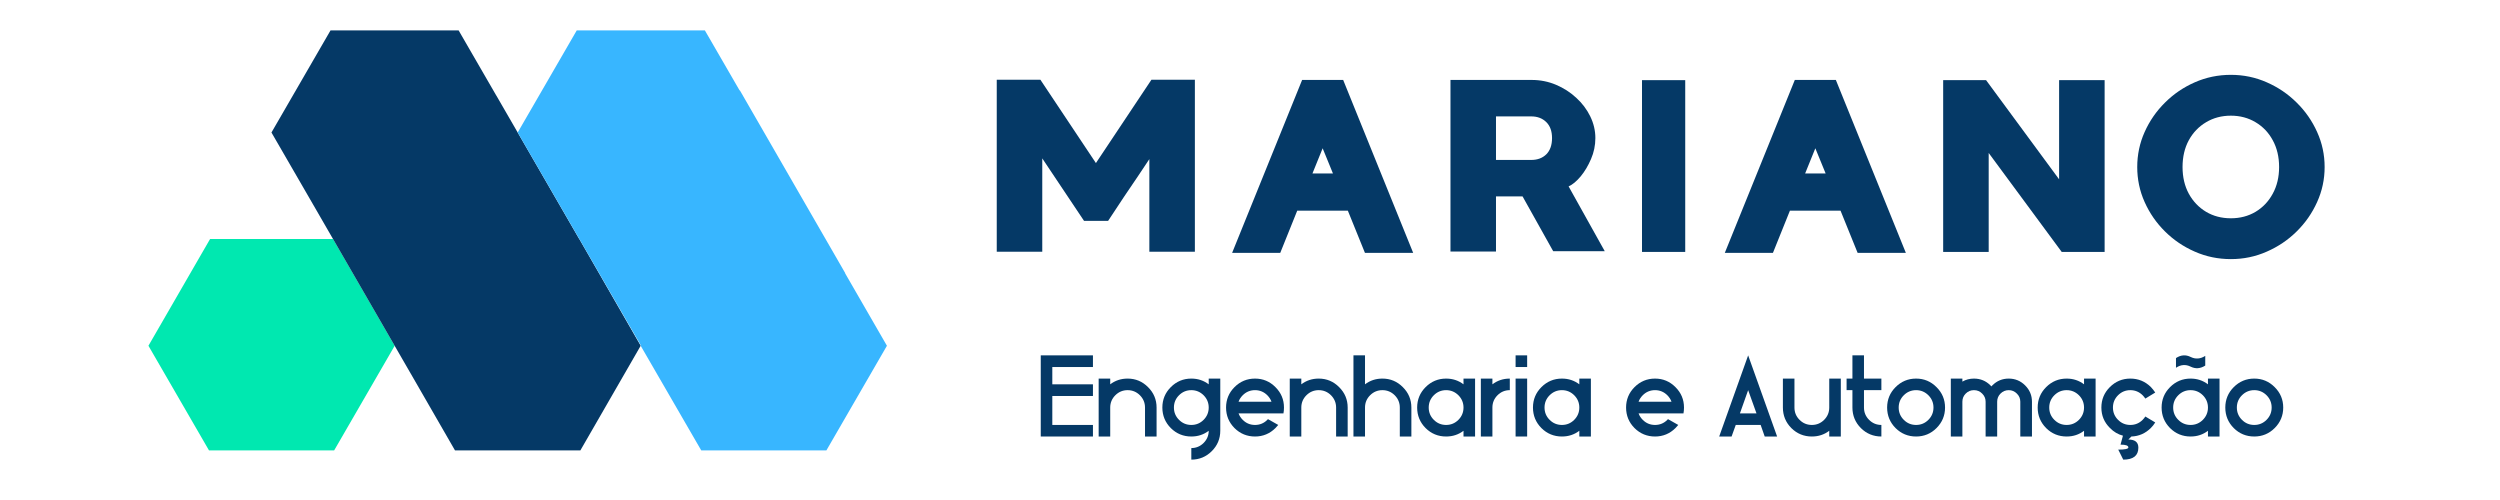 <svg xmlns="http://www.w3.org/2000/svg" xmlns:xlink="http://www.w3.org/1999/xlink" width="500" zoomAndPan="magnify" viewBox="0 0 375 75" height="100" preserveAspectRatio="xMidYMid meet" version="1.0"><defs><g/><clipPath id="365eaf6065"><path d="M 0.641 0.398 L 204.879 0.398 L 204.879 47 L 0.641 47 Z M 0.641 0.398 " clip-rule="nonzero"/></clipPath><clipPath id="4c21ce192f"><rect x="0" width="205" y="0" height="47"/></clipPath><clipPath id="7baea6dbcc"><path d="M 9 48 L 199 48 L 199 67.359 L 9 67.359 Z M 9 48 " clip-rule="nonzero"/></clipPath><clipPath id="8e04c9adf5"><rect x="0" width="190" y="0" height="20"/></clipPath><clipPath id="71abba525d"><rect x="0" width="205" y="0" height="68"/></clipPath><clipPath id="d02790982a"><path d="M 22.266 35.816 L 59.375 35.816 L 59.375 67.555 L 22.266 67.555 Z M 22.266 35.816 " clip-rule="nonzero"/></clipPath><clipPath id="2e0b938f0b"><path d="M 40.477 4.555 L 96.137 4.555 L 96.137 67.555 L 40.477 67.555 Z M 40.477 4.555 " clip-rule="nonzero"/></clipPath><clipPath id="3e1ebdb565"><path d="M 77.586 4.555 L 133.039 4.555 L 133.039 67.555 L 77.586 67.555 Z M 77.586 4.555 " clip-rule="nonzero"/></clipPath></defs><g transform="matrix(1, 0, 0, 1, 146, 2)"><g clip-path="url(#71abba525d)"><g clip-path="url(#365eaf6065)"><g transform="matrix(1, 0, 0, 1, 0, -0)"><g clip-path="url(#4c21ce192f)"><g fill="#053966" fill-opacity="1"><g transform="translate(0.715, 35.054)"><g><path d="M 26 -25.094 L 32.516 -25.094 L 32.516 0.703 L 25.688 0.703 L 25.688 -13.188 L 23.938 -10.562 C 23.352 -9.707 22.688 -8.723 21.938 -7.609 C 21.195 -6.504 20.383 -5.273 19.5 -3.922 L 15.891 -3.922 L 9.625 -13.297 L 9.625 0.703 L 2.797 0.703 L 2.797 -25.094 L 9.344 -25.094 L 17.672 -12.594 Z M 26 -25.094 "/></g></g></g><g fill="#053966" fill-opacity="1"><g transform="translate(36.022, 35.054)"><g><path d="M 13.297 -25.062 L 19.453 -25.062 L 29.953 0.875 L 22.719 0.875 L 20.156 -5.453 L 12.562 -5.453 L 10.016 0.875 L 2.797 0.875 Z M 14.844 -11.031 L 17.922 -11.031 L 16.375 -14.812 Z M 14.844 -11.031 "/></g></g></g><g fill="#053966" fill-opacity="1"><g transform="translate(68.774, 35.054)"><g><path d="M 24.531 -16.344 C 24.531 -15.25 24.312 -14.195 23.875 -13.188 C 23.445 -12.188 22.926 -11.316 22.312 -10.578 C 21.695 -9.848 21.098 -9.352 20.516 -9.094 L 25.938 0.625 L 18.203 0.625 L 13.609 -7.594 L 9.625 -7.594 L 9.625 0.672 L 2.797 0.672 L 2.797 -25.062 L 14.984 -25.062 C 16.266 -25.062 17.473 -24.82 18.609 -24.344 C 19.754 -23.863 20.77 -23.211 21.656 -22.391 C 22.551 -21.578 23.254 -20.645 23.766 -19.594 C 24.273 -18.551 24.531 -17.469 24.531 -16.344 Z M 9.625 -13.062 L 14.906 -13.062 C 15.844 -13.062 16.598 -13.344 17.172 -13.906 C 17.742 -14.477 18.031 -15.289 18.031 -16.344 C 18.031 -17.375 17.742 -18.172 17.172 -18.734 C 16.598 -19.305 15.844 -19.594 14.906 -19.594 L 9.625 -19.594 Z M 9.625 -13.062 "/></g></g></g><g fill="#053966" fill-opacity="1"><g transform="translate(97.503, 35.054)"><g><path d="M 9.281 0.734 L 2.797 0.734 L 2.797 -25.031 L 9.281 -25.031 Z M 9.281 0.734 "/></g></g></g><g fill="#053966" fill-opacity="1"><g transform="translate(109.925, 35.054)"><g><path d="M 13.297 -25.062 L 19.453 -25.062 L 29.953 0.875 L 22.719 0.875 L 20.156 -5.453 L 12.562 -5.453 L 10.016 0.875 L 2.797 0.875 Z M 14.844 -11.031 L 17.922 -11.031 L 16.375 -14.812 Z M 14.844 -11.031 "/></g></g></g><g fill="#053966" fill-opacity="1"><g transform="translate(142.678, 35.054)"><g><path d="M 20.188 -10.156 L 20.188 -25.031 L 27.016 -25.031 L 27.016 0.734 L 20.578 0.734 L 9.625 -14.109 L 9.625 0.734 L 2.797 0.734 L 2.797 -25.031 L 9.234 -25.031 Z M 20.188 -10.156 "/></g></g></g><g fill="#053966" fill-opacity="1"><g transform="translate(172.491, 35.054)"><g><path d="M 16.141 1.812 C 14.223 1.812 12.414 1.438 10.719 0.688 C 9.031 -0.051 7.539 -1.062 6.25 -2.344 C 4.957 -3.625 3.941 -5.094 3.203 -6.75 C 2.461 -8.406 2.094 -10.156 2.094 -12 C 2.094 -13.844 2.461 -15.594 3.203 -17.25 C 3.941 -18.906 4.957 -20.375 6.25 -21.656 C 7.539 -22.945 9.031 -23.961 10.719 -24.703 C 12.414 -25.453 14.223 -25.828 16.141 -25.828 C 18.047 -25.828 19.844 -25.453 21.531 -24.703 C 23.227 -23.961 24.723 -22.945 26.016 -21.656 C 27.316 -20.375 28.336 -18.906 29.078 -17.25 C 29.828 -15.594 30.203 -13.844 30.203 -12 C 30.203 -10.156 29.828 -8.406 29.078 -6.75 C 28.336 -5.094 27.316 -3.625 26.016 -2.344 C 24.723 -1.062 23.227 -0.051 21.531 0.688 C 19.844 1.438 18.047 1.812 16.141 1.812 Z M 16.141 -19.703 C 14.754 -19.703 13.516 -19.375 12.422 -18.719 C 11.328 -18.07 10.461 -17.172 9.828 -16.016 C 9.203 -14.859 8.891 -13.52 8.891 -12 C 8.891 -10.488 9.203 -9.156 9.828 -8 C 10.461 -6.844 11.328 -5.938 12.422 -5.281 C 13.516 -4.633 14.754 -4.312 16.141 -4.312 C 17.516 -4.312 18.75 -4.633 19.844 -5.281 C 20.938 -5.938 21.797 -6.844 22.422 -8 C 23.055 -9.156 23.375 -10.488 23.375 -12 C 23.375 -13.52 23.055 -14.859 22.422 -16.016 C 21.797 -17.172 20.938 -18.07 19.844 -18.719 C 18.75 -19.375 17.516 -19.703 16.141 -19.703 Z M 16.141 -19.703 "/></g></g></g></g></g></g><g clip-path="url(#7baea6dbcc)"><g transform="matrix(1, 0, 0, 1, 9, 48)"><g clip-path="url(#8e04c9adf5)"><g fill="#053966" fill-opacity="1"><g transform="translate(1.113, 15.476)"><g><path d="M 7.828 -10.422 L 1.734 -10.422 L 1.734 -7.828 L 7.828 -7.828 L 7.828 -6.078 L 1.734 -6.078 L 1.734 -1.734 L 7.828 -1.734 L 7.828 0 L 0 0 L 0 -12.172 L 7.828 -12.172 Z M 7.828 -10.422 "/></g></g></g><g fill="#053966" fill-opacity="1"><g transform="translate(9.799, 15.476)"><g><path d="M 6.953 -4.344 C 6.953 -5.062 6.695 -5.676 6.188 -6.188 C 5.676 -6.695 5.062 -6.953 4.344 -6.953 C 3.625 -6.953 3.008 -6.695 2.5 -6.188 C 1.988 -5.676 1.734 -5.062 1.734 -4.344 L 1.734 0 L 0 0 L 0 -8.688 L 1.734 -8.688 L 1.734 -7.828 C 2.484 -8.398 3.352 -8.688 4.344 -8.688 C 5.539 -8.688 6.562 -8.258 7.406 -7.406 C 8.258 -6.562 8.688 -5.539 8.688 -4.344 L 8.688 0 L 6.953 0 Z M 6.953 -4.344 "/></g></g></g><g fill="#053966" fill-opacity="1"><g transform="translate(19.354, 15.476)"><g><path d="M 4.344 -6.953 C 3.625 -6.953 3.008 -6.695 2.5 -6.188 C 1.988 -5.676 1.734 -5.062 1.734 -4.344 C 1.734 -3.625 1.988 -3.008 2.5 -2.5 C 3.008 -1.988 3.625 -1.734 4.344 -1.734 C 5.062 -1.734 5.676 -1.988 6.188 -2.5 C 6.695 -3.008 6.953 -3.625 6.953 -4.344 C 6.953 -5.062 6.695 -5.676 6.188 -6.188 C 5.676 -6.695 5.062 -6.953 4.344 -6.953 Z M 6.953 -7.828 L 6.953 -8.688 L 8.688 -8.688 L 8.688 -0.875 C 8.688 0.332 8.258 1.359 7.406 2.203 C 6.562 3.047 5.539 3.469 4.344 3.469 L 4.344 1.734 C 5.062 1.734 5.676 1.477 6.188 0.969 C 6.695 0.457 6.953 -0.148 6.953 -0.859 C 6.203 -0.285 5.332 0 4.344 0 C 3.145 0 2.117 -0.422 1.266 -1.266 C 0.422 -2.117 0 -3.145 0 -4.344 C 0 -5.539 0.422 -6.562 1.266 -7.406 C 2.117 -8.258 3.145 -8.688 4.344 -8.688 C 5.332 -8.688 6.203 -8.398 6.953 -7.828 Z M 6.953 -7.828 "/></g></g></g><g fill="#053966" fill-opacity="1"><g transform="translate(28.909, 15.476)"><g><path d="M 6.812 -5.219 C 6.688 -5.57 6.477 -5.895 6.188 -6.188 C 5.676 -6.695 5.062 -6.953 4.344 -6.953 C 3.625 -6.953 3.008 -6.695 2.5 -6.188 C 2.207 -5.895 2 -5.57 1.875 -5.219 Z M 6.281 -2.609 L 7.828 -1.734 L 7.422 -1.281 C 6.566 -0.426 5.539 0 4.344 0 C 3.145 0 2.117 -0.422 1.266 -1.266 C 0.422 -2.117 0 -3.145 0 -4.344 C 0 -5.539 0.422 -6.562 1.266 -7.406 C 2.117 -8.258 3.145 -8.688 4.344 -8.688 C 5.539 -8.688 6.562 -8.258 7.406 -7.406 C 8.258 -6.562 8.688 -5.539 8.688 -4.344 C 8.688 -4.039 8.66 -3.75 8.609 -3.469 L 1.875 -3.469 C 2 -3.113 2.207 -2.789 2.5 -2.5 C 3.008 -1.988 3.625 -1.734 4.344 -1.734 C 5.062 -1.734 5.676 -1.988 6.188 -2.5 C 6.219 -2.539 6.25 -2.578 6.281 -2.609 Z M 6.281 -2.609 "/></g></g></g><g fill="#053966" fill-opacity="1"><g transform="translate(38.463, 15.476)"><g><path d="M 6.953 -4.344 C 6.953 -5.062 6.695 -5.676 6.188 -6.188 C 5.676 -6.695 5.062 -6.953 4.344 -6.953 C 3.625 -6.953 3.008 -6.695 2.5 -6.188 C 1.988 -5.676 1.734 -5.062 1.734 -4.344 L 1.734 0 L 0 0 L 0 -8.688 L 1.734 -8.688 L 1.734 -7.828 C 2.484 -8.398 3.352 -8.688 4.344 -8.688 C 5.539 -8.688 6.562 -8.258 7.406 -7.406 C 8.258 -6.562 8.688 -5.539 8.688 -4.344 L 8.688 0 L 6.953 0 Z M 6.953 -4.344 "/></g></g></g><g fill="#053966" fill-opacity="1"><g transform="translate(48.018, 15.476)"><g><path d="M 6.953 -4.344 C 6.953 -5.062 6.695 -5.676 6.188 -6.188 C 5.676 -6.695 5.062 -6.953 4.344 -6.953 C 3.625 -6.953 3.008 -6.695 2.5 -6.188 C 1.988 -5.676 1.734 -5.062 1.734 -4.344 L 1.734 0 L 0 0 L 0 -12.172 L 1.734 -12.172 L 1.734 -7.828 C 2.484 -8.398 3.352 -8.688 4.344 -8.688 C 5.539 -8.688 6.562 -8.258 7.406 -7.406 C 8.258 -6.562 8.688 -5.539 8.688 -4.344 L 8.688 0 L 6.953 0 Z M 6.953 -4.344 "/></g></g></g><g fill="#053966" fill-opacity="1"><g transform="translate(57.573, 15.476)"><g><path d="M 4.344 -6.953 C 3.625 -6.953 3.008 -6.695 2.5 -6.188 C 1.988 -5.676 1.734 -5.062 1.734 -4.344 C 1.734 -3.625 1.988 -3.008 2.5 -2.5 C 3.008 -1.988 3.625 -1.734 4.344 -1.734 C 5.062 -1.734 5.676 -1.988 6.188 -2.5 C 6.695 -3.008 6.953 -3.625 6.953 -4.344 C 6.953 -5.062 6.695 -5.676 6.188 -6.188 C 5.676 -6.695 5.062 -6.953 4.344 -6.953 Z M 6.953 -0.859 C 6.203 -0.285 5.332 0 4.344 0 C 3.145 0 2.117 -0.422 1.266 -1.266 C 0.422 -2.117 0 -3.145 0 -4.344 C 0 -5.539 0.422 -6.562 1.266 -7.406 C 2.117 -8.258 3.145 -8.688 4.344 -8.688 C 5.332 -8.688 6.203 -8.398 6.953 -7.828 L 6.953 -8.688 L 8.688 -8.688 L 8.688 0 L 6.953 0 Z M 6.953 -0.859 "/></g></g></g><g fill="#053966" fill-opacity="1"><g transform="translate(67.127, 15.476)"><g><path d="M 4.344 -6.953 C 3.625 -6.953 3.008 -6.695 2.5 -6.188 C 1.988 -5.676 1.734 -5.062 1.734 -4.344 L 1.734 0 L 0 0 L 0 -8.688 L 1.734 -8.688 L 1.734 -7.828 C 2.484 -8.398 3.352 -8.688 4.344 -8.688 Z M 4.344 -6.953 "/></g></g></g><g fill="#053966" fill-opacity="1"><g transform="translate(72.339, 15.476)"><g><path d="M 0 0 L 0 -8.688 L 1.734 -8.688 L 1.734 0 Z M 0 -10.422 L 0 -12.172 L 1.734 -12.172 L 1.734 -10.422 Z M 0 -10.422 "/></g></g></g><g fill="#053966" fill-opacity="1"><g transform="translate(74.945, 15.476)"><g><path d="M 4.344 -6.953 C 3.625 -6.953 3.008 -6.695 2.5 -6.188 C 1.988 -5.676 1.734 -5.062 1.734 -4.344 C 1.734 -3.625 1.988 -3.008 2.5 -2.5 C 3.008 -1.988 3.625 -1.734 4.344 -1.734 C 5.062 -1.734 5.676 -1.988 6.188 -2.5 C 6.695 -3.008 6.953 -3.625 6.953 -4.344 C 6.953 -5.062 6.695 -5.676 6.188 -6.188 C 5.676 -6.695 5.062 -6.953 4.344 -6.953 Z M 6.953 -0.859 C 6.203 -0.285 5.332 0 4.344 0 C 3.145 0 2.117 -0.422 1.266 -1.266 C 0.422 -2.117 0 -3.145 0 -4.344 C 0 -5.539 0.422 -6.562 1.266 -7.406 C 2.117 -8.258 3.145 -8.688 4.344 -8.688 C 5.332 -8.688 6.203 -8.398 6.953 -7.828 L 6.953 -8.688 L 8.688 -8.688 L 8.688 0 L 6.953 0 Z M 6.953 -0.859 "/></g></g></g><g fill="#053966" fill-opacity="1"><g transform="translate(84.499, 15.476)"><g/></g></g><g fill="#053966" fill-opacity="1"><g transform="translate(88.912, 15.476)"><g><path d="M 6.812 -5.219 C 6.688 -5.57 6.477 -5.895 6.188 -6.188 C 5.676 -6.695 5.062 -6.953 4.344 -6.953 C 3.625 -6.953 3.008 -6.695 2.5 -6.188 C 2.207 -5.895 2 -5.57 1.875 -5.219 Z M 6.281 -2.609 L 7.828 -1.734 L 7.422 -1.281 C 6.566 -0.426 5.539 0 4.344 0 C 3.145 0 2.117 -0.422 1.266 -1.266 C 0.422 -2.117 0 -3.145 0 -4.344 C 0 -5.539 0.422 -6.562 1.266 -7.406 C 2.117 -8.258 3.145 -8.688 4.344 -8.688 C 5.539 -8.688 6.562 -8.258 7.406 -7.406 C 8.258 -6.562 8.688 -5.539 8.688 -4.344 C 8.688 -4.039 8.66 -3.75 8.609 -3.469 L 1.875 -3.469 C 2 -3.113 2.207 -2.789 2.5 -2.5 C 3.008 -1.988 3.625 -1.734 4.344 -1.734 C 5.062 -1.734 5.676 -1.988 6.188 -2.5 C 6.219 -2.539 6.25 -2.578 6.281 -2.609 Z M 6.281 -2.609 "/></g></g></g><g fill="#053966" fill-opacity="1"><g transform="translate(98.467, 15.476)"><g/></g></g><g fill="#053966" fill-opacity="1"><g transform="translate(102.879, 15.476)"><g><path d="M 2.484 -1.734 L 1.859 0 L 0 0 L 4.344 -12.172 L 8.688 0 L 6.828 0 L 6.219 -1.734 Z M 5.594 -3.469 L 4.344 -6.953 L 3.109 -3.469 Z M 5.594 -3.469 "/></g></g></g><g fill="#053966" fill-opacity="1"><g transform="translate(112.434, 15.476)"><g><path d="M 1.734 -4.344 C 1.734 -3.625 1.988 -3.008 2.5 -2.5 C 3.008 -1.988 3.625 -1.734 4.344 -1.734 C 5.062 -1.734 5.676 -1.988 6.188 -2.5 C 6.695 -3.008 6.953 -3.625 6.953 -4.344 L 6.953 -8.688 L 8.688 -8.688 L 8.688 0 L 6.953 0 L 6.953 -0.859 C 6.203 -0.285 5.332 0 4.344 0 C 3.145 0 2.117 -0.422 1.266 -1.266 C 0.422 -2.117 0 -3.145 0 -4.344 L 0 -8.688 L 1.734 -8.688 Z M 1.734 -4.344 "/></g></g></g><g fill="#053966" fill-opacity="1"><g transform="translate(121.988, 15.476)"><g><path d="M 0.875 -8.688 L 0.875 -12.172 L 2.609 -12.172 L 2.609 -8.688 L 5.219 -8.688 L 5.219 -6.953 L 2.609 -6.953 L 2.609 -4.344 C 2.609 -3.625 2.863 -3.008 3.375 -2.5 C 3.883 -1.988 4.5 -1.734 5.219 -1.734 L 5.219 0 C 4.02 0 2.992 -0.422 2.141 -1.266 C 1.297 -2.117 0.875 -3.145 0.875 -4.344 L 0.875 -6.953 L 0 -6.953 L 0 -8.688 Z M 0.875 -8.688 "/></g></g></g><g fill="#053966" fill-opacity="1"><g transform="translate(128.069, 15.476)"><g><path d="M 4.344 0 C 3.145 0 2.117 -0.422 1.266 -1.266 C 0.422 -2.117 0 -3.145 0 -4.344 C 0 -5.539 0.422 -6.562 1.266 -7.406 C 2.117 -8.258 3.145 -8.688 4.344 -8.688 C 5.539 -8.688 6.562 -8.258 7.406 -7.406 C 8.258 -6.562 8.688 -5.539 8.688 -4.344 C 8.688 -3.145 8.258 -2.117 7.406 -1.266 C 6.562 -0.422 5.539 0 4.344 0 Z M 4.344 -6.953 C 3.625 -6.953 3.008 -6.695 2.5 -6.188 C 1.988 -5.676 1.734 -5.062 1.734 -4.344 C 1.734 -3.625 1.988 -3.008 2.5 -2.5 C 3.008 -1.988 3.625 -1.734 4.344 -1.734 C 5.062 -1.734 5.676 -1.988 6.188 -2.5 C 6.695 -3.008 6.953 -3.625 6.953 -4.344 C 6.953 -5.062 6.695 -5.676 6.188 -6.188 C 5.676 -6.695 5.062 -6.953 4.344 -6.953 Z M 4.344 -6.953 "/></g></g></g><g fill="#053966" fill-opacity="1"><g transform="translate(137.623, 15.476)"><g><path d="M 0 -8.688 L 1.734 -8.688 L 1.734 -8.234 C 2.254 -8.535 2.832 -8.688 3.469 -8.688 C 4.438 -8.688 5.258 -8.348 5.938 -7.672 C 5.988 -7.617 6.035 -7.566 6.078 -7.516 C 6.129 -7.566 6.18 -7.617 6.234 -7.672 C 6.91 -8.348 7.727 -8.688 8.688 -8.688 C 9.645 -8.688 10.461 -8.348 11.141 -7.672 C 11.828 -6.992 12.172 -6.176 12.172 -5.219 L 12.172 0 L 10.422 0 L 10.422 -5.219 C 10.422 -5.695 10.25 -6.102 9.906 -6.438 C 9.57 -6.781 9.164 -6.953 8.688 -6.953 C 8.207 -6.953 7.797 -6.781 7.453 -6.438 C 7.117 -6.102 6.953 -5.695 6.953 -5.219 L 6.953 0 L 5.219 0 L 5.219 -5.219 C 5.219 -5.695 5.047 -6.102 4.703 -6.438 C 4.367 -6.781 3.957 -6.953 3.469 -6.953 C 2.988 -6.953 2.578 -6.781 2.234 -6.438 C 1.898 -6.102 1.734 -5.695 1.734 -5.219 L 1.734 0 L 0 0 Z M 0 -8.688 "/></g></g></g><g fill="#053966" fill-opacity="1"><g transform="translate(150.652, 15.476)"><g><path d="M 4.344 -6.953 C 3.625 -6.953 3.008 -6.695 2.5 -6.188 C 1.988 -5.676 1.734 -5.062 1.734 -4.344 C 1.734 -3.625 1.988 -3.008 2.5 -2.5 C 3.008 -1.988 3.625 -1.734 4.344 -1.734 C 5.062 -1.734 5.676 -1.988 6.188 -2.5 C 6.695 -3.008 6.953 -3.625 6.953 -4.344 C 6.953 -5.062 6.695 -5.676 6.188 -6.188 C 5.676 -6.695 5.062 -6.953 4.344 -6.953 Z M 6.953 -0.859 C 6.203 -0.285 5.332 0 4.344 0 C 3.145 0 2.117 -0.422 1.266 -1.266 C 0.422 -2.117 0 -3.145 0 -4.344 C 0 -5.539 0.422 -6.562 1.266 -7.406 C 2.117 -8.258 3.145 -8.688 4.344 -8.688 C 5.332 -8.688 6.203 -8.398 6.953 -7.828 L 6.953 -8.688 L 8.688 -8.688 L 8.688 0 L 6.953 0 Z M 6.953 -0.859 "/></g></g></g><g fill="#053966" fill-opacity="1"><g transform="translate(160.207, 15.476)"><g><path d="M 3.234 -0.125 C 2.504 -0.312 1.852 -0.695 1.281 -1.281 C 0.426 -2.125 0 -3.145 0 -4.344 C 0 -5.539 0.422 -6.562 1.266 -7.406 C 2.117 -8.258 3.145 -8.688 4.344 -8.688 C 5.539 -8.688 6.566 -8.266 7.422 -7.422 C 7.672 -7.16 7.891 -6.883 8.078 -6.594 L 6.594 -5.688 C 6.477 -5.863 6.344 -6.031 6.188 -6.188 C 5.676 -6.695 5.062 -6.953 4.344 -6.953 C 3.625 -6.953 3.008 -6.695 2.5 -6.188 C 1.988 -5.676 1.734 -5.062 1.734 -4.344 C 1.734 -3.625 1.988 -3.008 2.5 -2.5 C 3.008 -1.988 3.625 -1.734 4.344 -1.734 C 5.062 -1.734 5.676 -1.988 6.188 -2.5 C 6.344 -2.656 6.477 -2.82 6.594 -3 L 8.078 -2.109 C 7.891 -1.805 7.672 -1.531 7.422 -1.281 C 6.609 -0.469 5.633 -0.039 4.5 0 L 4.047 0.453 C 5.047 0.453 5.547 0.859 5.547 1.672 C 5.547 2.867 4.789 3.469 3.281 3.469 L 2.531 1.969 C 3.539 1.969 4.047 1.859 4.047 1.641 C 4.047 1.359 3.656 1.219 2.875 1.219 Z M 3.234 -0.125 "/></g></g></g><g fill="#053966" fill-opacity="1"><g transform="translate(169.241, 15.476)"><g><path d="M 4.344 -6.953 C 3.625 -6.953 3.008 -6.695 2.5 -6.188 C 1.988 -5.676 1.734 -5.062 1.734 -4.344 C 1.734 -3.625 1.988 -3.008 2.5 -2.5 C 3.008 -1.988 3.625 -1.734 4.344 -1.734 C 5.062 -1.734 5.676 -1.988 6.188 -2.5 C 6.695 -3.008 6.953 -3.625 6.953 -4.344 C 6.953 -5.062 6.695 -5.676 6.188 -6.188 C 5.676 -6.695 5.062 -6.953 4.344 -6.953 Z M 6.953 -0.859 C 6.203 -0.285 5.332 0 4.344 0 C 3.145 0 2.117 -0.422 1.266 -1.266 C 0.422 -2.117 0 -3.145 0 -4.344 C 0 -5.539 0.422 -6.562 1.266 -7.406 C 2.117 -8.258 3.145 -8.688 4.344 -8.688 C 5.332 -8.688 6.203 -8.398 6.953 -7.828 L 6.953 -8.688 L 8.688 -8.688 L 8.688 0 L 6.953 0 Z M 2.156 -11.766 C 2.883 -12.242 3.613 -12.301 4.344 -11.938 C 5.082 -11.57 5.816 -11.625 6.547 -12.094 L 6.547 -10.641 C 5.816 -10.172 5.082 -10.117 4.344 -10.484 C 3.613 -10.848 2.883 -10.789 2.156 -10.312 Z M 2.156 -11.766 "/></g></g></g><g fill="#053966" fill-opacity="1"><g transform="translate(178.795, 15.476)"><g><path d="M 4.344 0 C 3.145 0 2.117 -0.422 1.266 -1.266 C 0.422 -2.117 0 -3.145 0 -4.344 C 0 -5.539 0.422 -6.562 1.266 -7.406 C 2.117 -8.258 3.145 -8.688 4.344 -8.688 C 5.539 -8.688 6.562 -8.258 7.406 -7.406 C 8.258 -6.562 8.688 -5.539 8.688 -4.344 C 8.688 -3.145 8.258 -2.117 7.406 -1.266 C 6.562 -0.422 5.539 0 4.344 0 Z M 4.344 -6.953 C 3.625 -6.953 3.008 -6.695 2.5 -6.188 C 1.988 -5.676 1.734 -5.062 1.734 -4.344 C 1.734 -3.625 1.988 -3.008 2.5 -2.5 C 3.008 -1.988 3.625 -1.734 4.344 -1.734 C 5.062 -1.734 5.676 -1.988 6.188 -2.5 C 6.695 -3.008 6.953 -3.625 6.953 -4.344 C 6.953 -5.062 6.695 -5.676 6.188 -6.188 C 5.676 -6.695 5.062 -6.953 4.344 -6.953 Z M 4.344 -6.953 "/></g></g></g></g></g></g></g></g><g clip-path="url(#d02790982a)"><path fill="#00e8b0" d="M 49.961 35.852 L 31.512 35.852 L 22.266 51.863 L 31.512 67.84 L 49.961 67.84 L 59.203 51.863 L 49.961 35.852 " fill-opacity="1" fill-rule="nonzero"/></g><g clip-path="url(#2e0b938f0b)"><path fill="#053966" d="M 90.293 41.762 L 90.297 41.762 L 89.676 40.684 L 86.895 35.852 L 86.883 35.852 L 74.457 14.344 L 74.453 14.348 L 68.41 3.898 L 49.961 3.898 L 40.719 19.875 L 46.938 30.629 L 62.164 57 L 68.41 67.84 L 86.895 67.84 L 96.102 51.863 L 90.293 41.762 " fill-opacity="1" fill-rule="nonzero"/></g><g clip-path="url(#3e1ebdb565)"><path fill="#38b6ff" d="M 126.762 40.984 L 126.785 40.973 L 110.98 13.555 L 110.945 13.574 L 105.348 3.898 L 86.895 3.898 L 77.652 19.875 L 86.895 35.852 L 86.902 35.852 L 96.133 51.816 L 96.102 51.863 L 105.348 67.84 L 123.797 67.84 L 133.039 51.863 L 126.762 40.984 " fill-opacity="1" fill-rule="nonzero"/></g></svg>